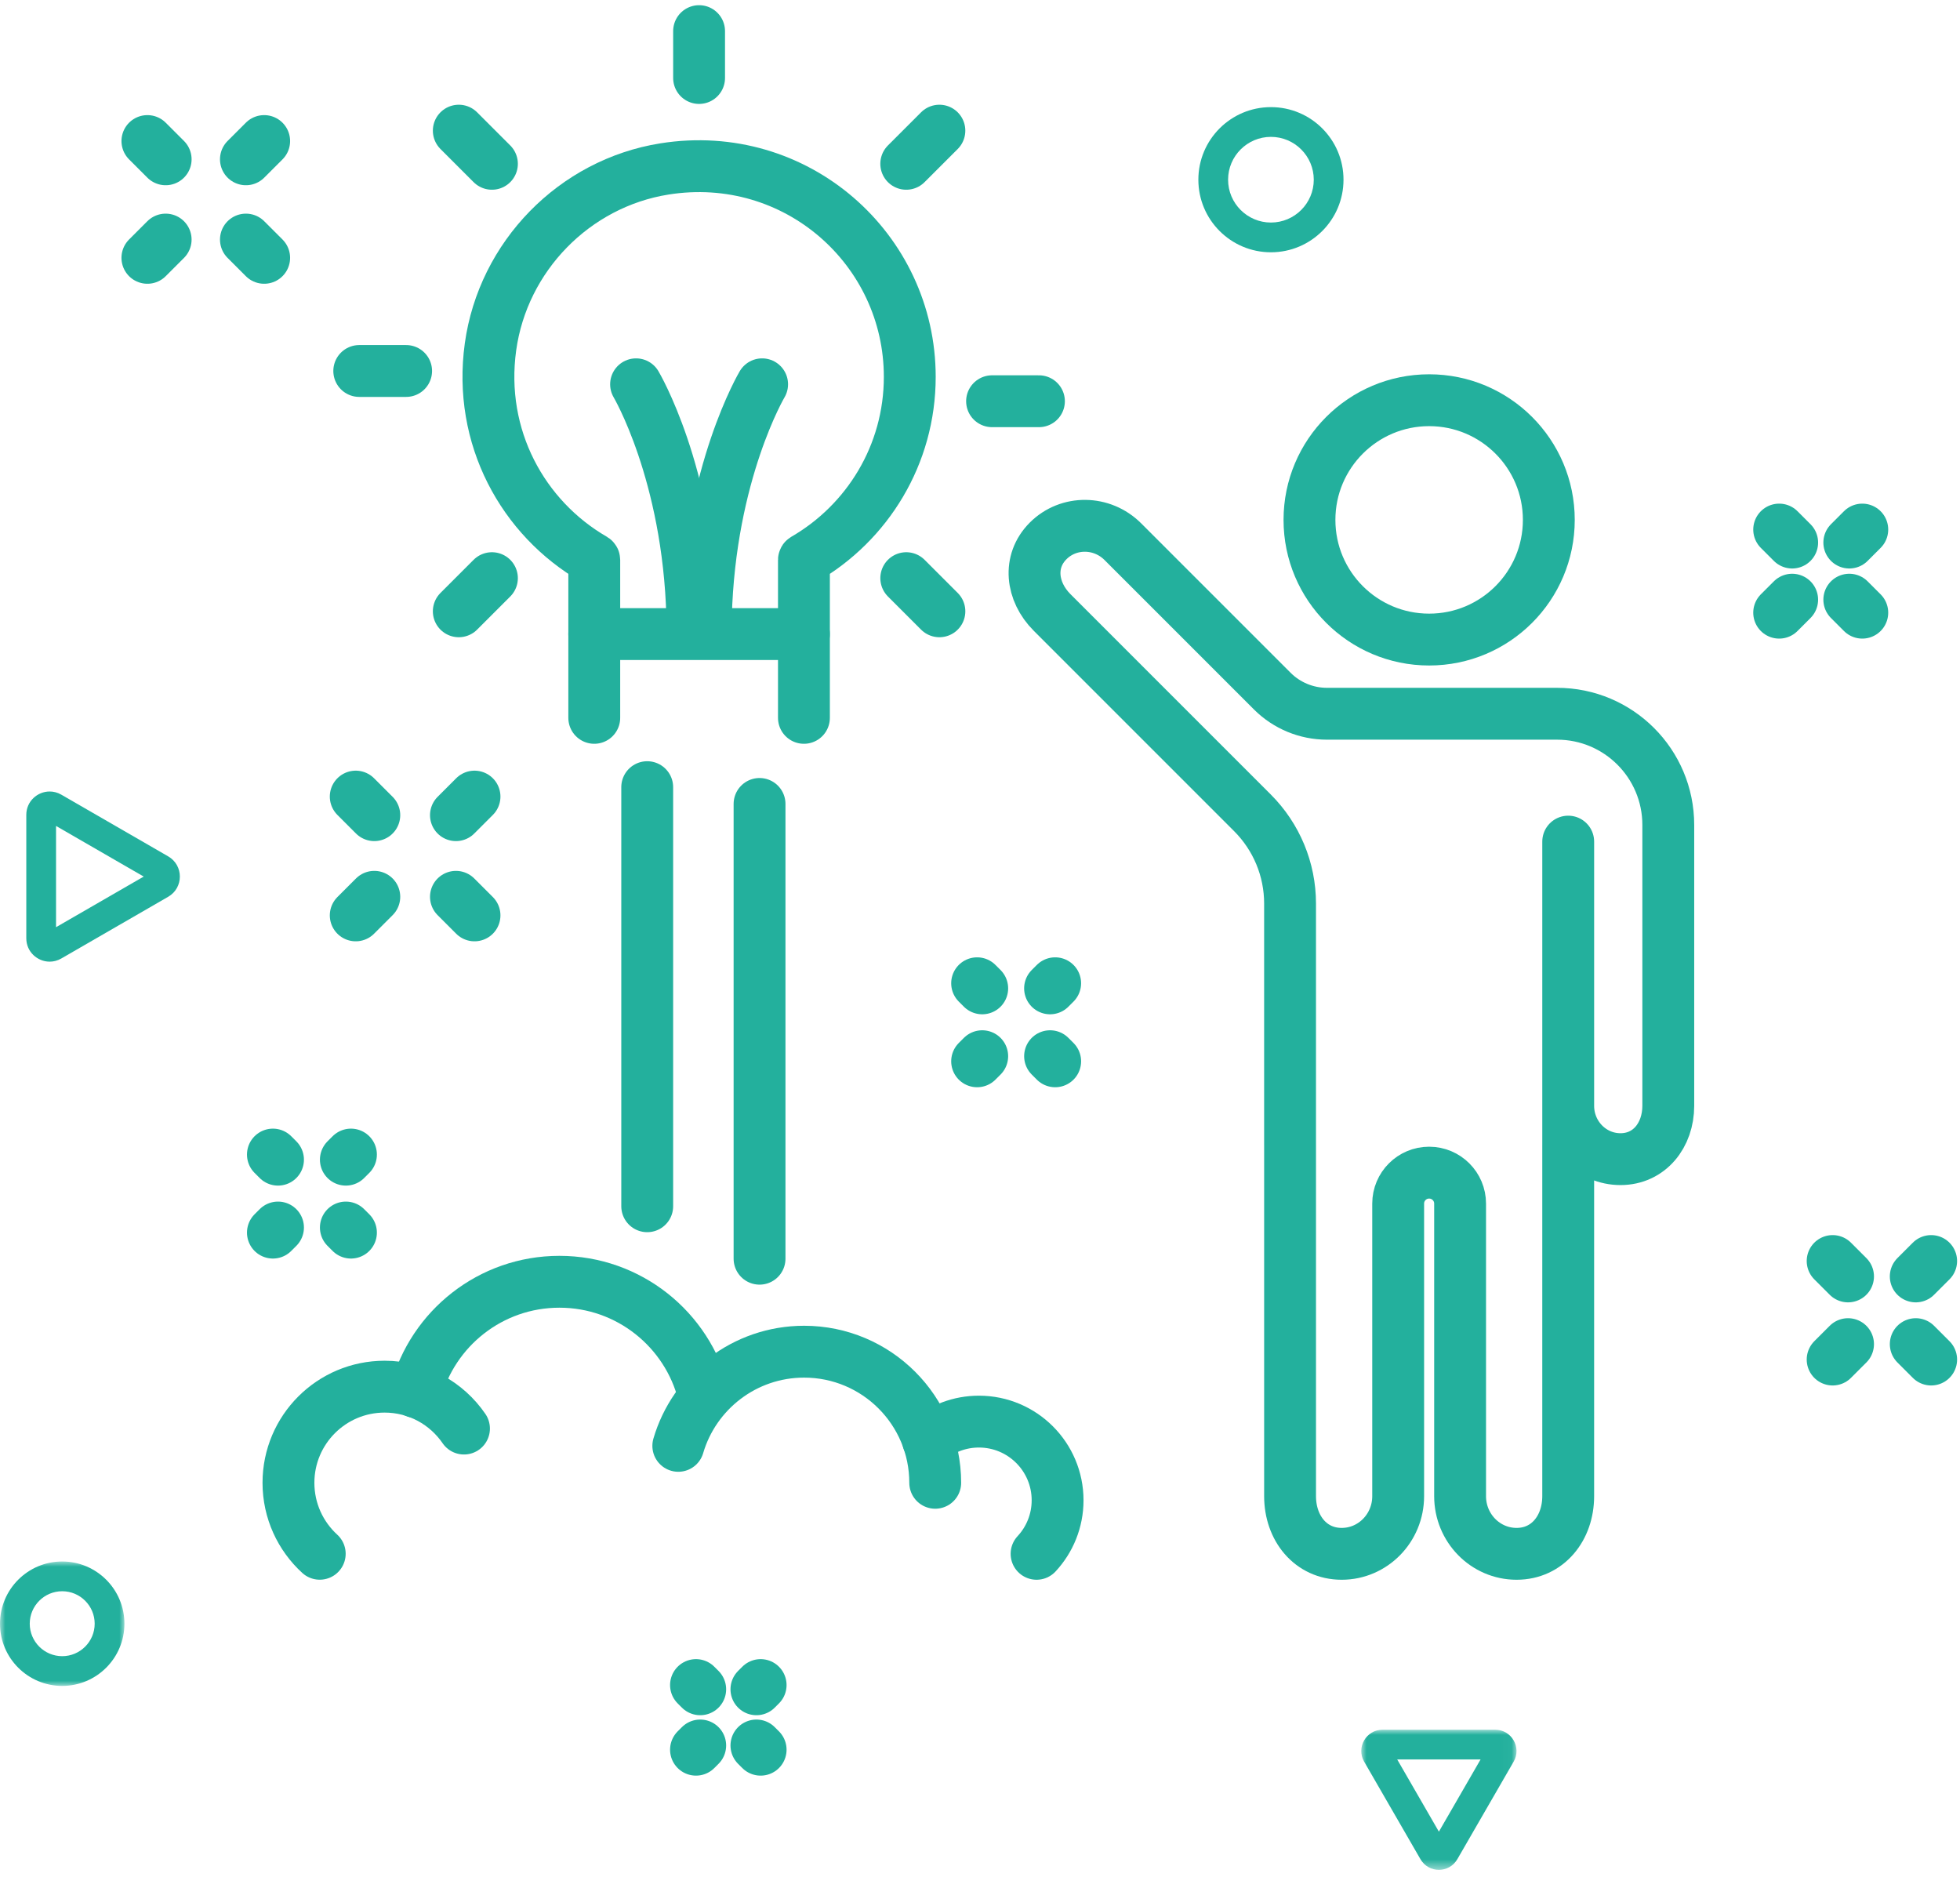 <svg height="181" viewBox="0 0 189 181" width="189" xmlns="http://www.w3.org/2000/svg" xmlns:xlink="http://www.w3.org/1999/xlink"><mask id="a" fill="#fff"><path d="m0 0h11.998v11.997h-11.998z" fill="#fff" fill-rule="evenodd"/></mask><mask id="b" fill="#fff"><path d="m0 0h14.971v13.511h-14.971z" fill="#fff" fill-rule="evenodd"/></mask><g fill="none" fill-rule="evenodd" transform="translate(0 3)"><path d="m4.79 73.318c-1.175 0-2.254.94-2.254 2.253v11.901c0 1.314 1.079 2.254 2.254 2.254.375 0 .759-.096 1.122-.305l10.306-5.951c1.5-.866 1.5-3.031 0-3.897l-10.306-5.95c-.363-.21-.747-.305-1.122-.305zm.614 3.323 8.454 4.881-8.454 4.881z" fill="#23b09d"/><path d="m5.999 0c-3.313 0-5.999 2.686-5.999 5.999s2.686 5.998 5.999 5.998 5.999-2.685 5.999-5.998-2.686-5.999-5.999-5.999m0 2.868c1.726 0 3.131 1.404 3.131 3.131 0 1.726-1.405 3.131-3.131 3.131s-3.131-1.405-3.131-3.131c0-1.727 1.405-3.131 3.131-3.131" fill="#23b09d" mask="url(#a)" transform="translate(0 147.564)"/><path d="m122.554 7.329c-3.865 0-6.998 3.133-6.998 6.998 0 3.866 3.133 6.999 6.998 6.999s6.998-3.133 6.998-6.999c0-3.865-3.133-6.998-6.998-6.998m0 2.868c2.278 0 4.131 1.853 4.131 4.13 0 2.278-1.853 4.131-4.131 4.131s-4.131-1.853-4.131-4.131c0-2.277 1.853-4.13 4.131-4.13" fill="#23b09d"/><path d="m12.916 0h-10.859c-1.581 0-2.569 1.711-1.778 3.08l5.429 9.404c.395.685 1.087 1.027 1.778 1.027.692 0 1.383-.342 1.778-1.027l5.43-9.404c.79-1.369-.198-3.08-1.778-3.08zm-1.411 2.868-4.019 6.961-4.019-6.961z" fill="#23b09d" mask="url(#b)" transform="translate(131.264 163.785)"/><g stroke="#23b09d" stroke-linecap="round" stroke-linejoin="round" stroke-width="5"><path d="m25.474 21.861-1.761-1.761"/><path d="m15.975 12.361-1.761-1.761"/><path d="m14.213 21.861 1.761-1.761"/><path d="m23.713 12.361 1.761-1.761"/><path d="m72.94 159.886.407-.407"/><path d="m67.114 165.712.407-.407"/><path d="m72.94 165.305.407.407"/><path d="m67.114 159.479.407.407"/><path d="m186.219 128.091-1.485-1.485"/><path d="m178.204 120.077-1.485-1.485"/><path d="m176.719 128.091 1.485-1.485"/><path d="m184.733 120.077 1.485-1.485"/><path d="m179.578 56.076-1.253-1.253"/><path d="m172.817 49.315-1.253-1.253"/><path d="m171.563 56.076 1.253-1.253"/><path d="m178.325 49.315 1.253-1.253"/><path d="m137.811 58.669c-6.374 0-11.541-5.165-11.541-11.54 0-6.371 5.167-11.539 11.541-11.539 6.373 0 11.539 5.168 11.539 11.539 0 6.375-5.166 11.54-11.539 11.54z"/><path d="m151.22 84.716v6.58 12.328c0 2.841 2.257 5.145 5.041 5.145 2.783 0 4.609-2.304 4.609-5.145v-6.501-5.76-14.819c0-5.922-4.801-10.722-10.722-10.722h-1.04-3.2-16.196-1.757c-1.978 0-3.874-.786-5.273-2.184l-2.269-2.269-12.139-12.139c-2.009-2.009-5.234-2.043-7.203-.074-1.967 1.968-1.629 4.888.38 6.897l3.422 3.422 4.596 4.597 4.073 4.073 7.229 7.229c2.323 2.323 3.628 5.461 3.628 8.746v23.303c0 .003.001.005.001.007v20.592 6.222 7.023c0 3.069 1.972 5.558 4.979 5.558s5.445-2.489 5.445-5.558v-13.318-7.108-7.786c0-1.65 1.337-2.986 2.986-2.986s2.986 1.336 2.986 2.986v7.786 7.108 13.318c0 3.069 2.438 5.558 5.445 5.558s4.979-2.489 4.979-5.558v-7.023-6.222-20.592c0-.002.001-.004.001-.007v-29.272"/><path d="m73.242 118.369v-43.85"/><path d="m62.41 72.9v40.411"/><path d="m30.832 146.82c-1.854-1.695-3.017-4.134-3.017-6.844 0-5.12 4.151-9.27 9.271-9.27 3.18 0 5.986 1.601 7.656 4.041"/><path d="m40.096 131.221c1.631-6.121 7.212-10.629 13.846-10.629 6.705 0 12.334 4.606 13.897 10.826"/><path d="m65.407 136.413c1.539-5.247 6.388-9.079 12.133-9.079 6.982 0 12.642 5.66 12.642 12.642"/><path d="m89.492 135.875c1.322-1.122 3.034-1.799 4.905-1.799 4.189 0 7.585 3.396 7.585 7.586 0 1.994-.77 3.808-2.028 5.162"/><path d="m77.522 66.218v-15.229c0-.029.016-.056.041-.071 6.071-3.512 10.165-10.062 10.165-17.58 0-12.315-10.958-22.071-23.656-20.048-8.694 1.384-15.568 8.436-16.774 17.156-1.203 8.707 3.127 16.516 9.965 20.472.025.015.041.042.041.071v15.229"/><path d="m57.303 58.142h20.218"/><path d="m95.663 35.688h4.52"/><path d="m34.642 32.771h4.52"/><path d="m67.412 4.52v-4.52"/><path d="m87.388 12.794 3.196-3.196"/><path d="m44.24 55.943 3.196-3.196"/><path d="m47.436 12.794-3.196-3.196"/><path d="m90.585 55.943-3.196-3.196"/><path d="m61.335 34.055s5.049 8.502 5.423 22.404"/><path d="m73.49 34.055s-5.049 8.502-5.423 22.404"/><path d="m94.714 98.843-.492.492"/><path d="m101.748 91.809-.492.492"/><path d="m101.257 98.843.492.492"/><path d="m94.222 91.809.492.492"/><path d="m45.757 85.264-1.791-1.791"/><path d="m36.094 75.601-1.791-1.791"/><path d="m45.757 73.81-1.791 1.791"/><path d="m36.094 83.473-1.791 1.791"/><path d="m26.808 115.361-.492.492"/><path d="m33.842 108.327-.492.492"/><path d="m33.35 115.361.492.492"/><path d="m26.316 108.327.492.492"/></g></g></svg>